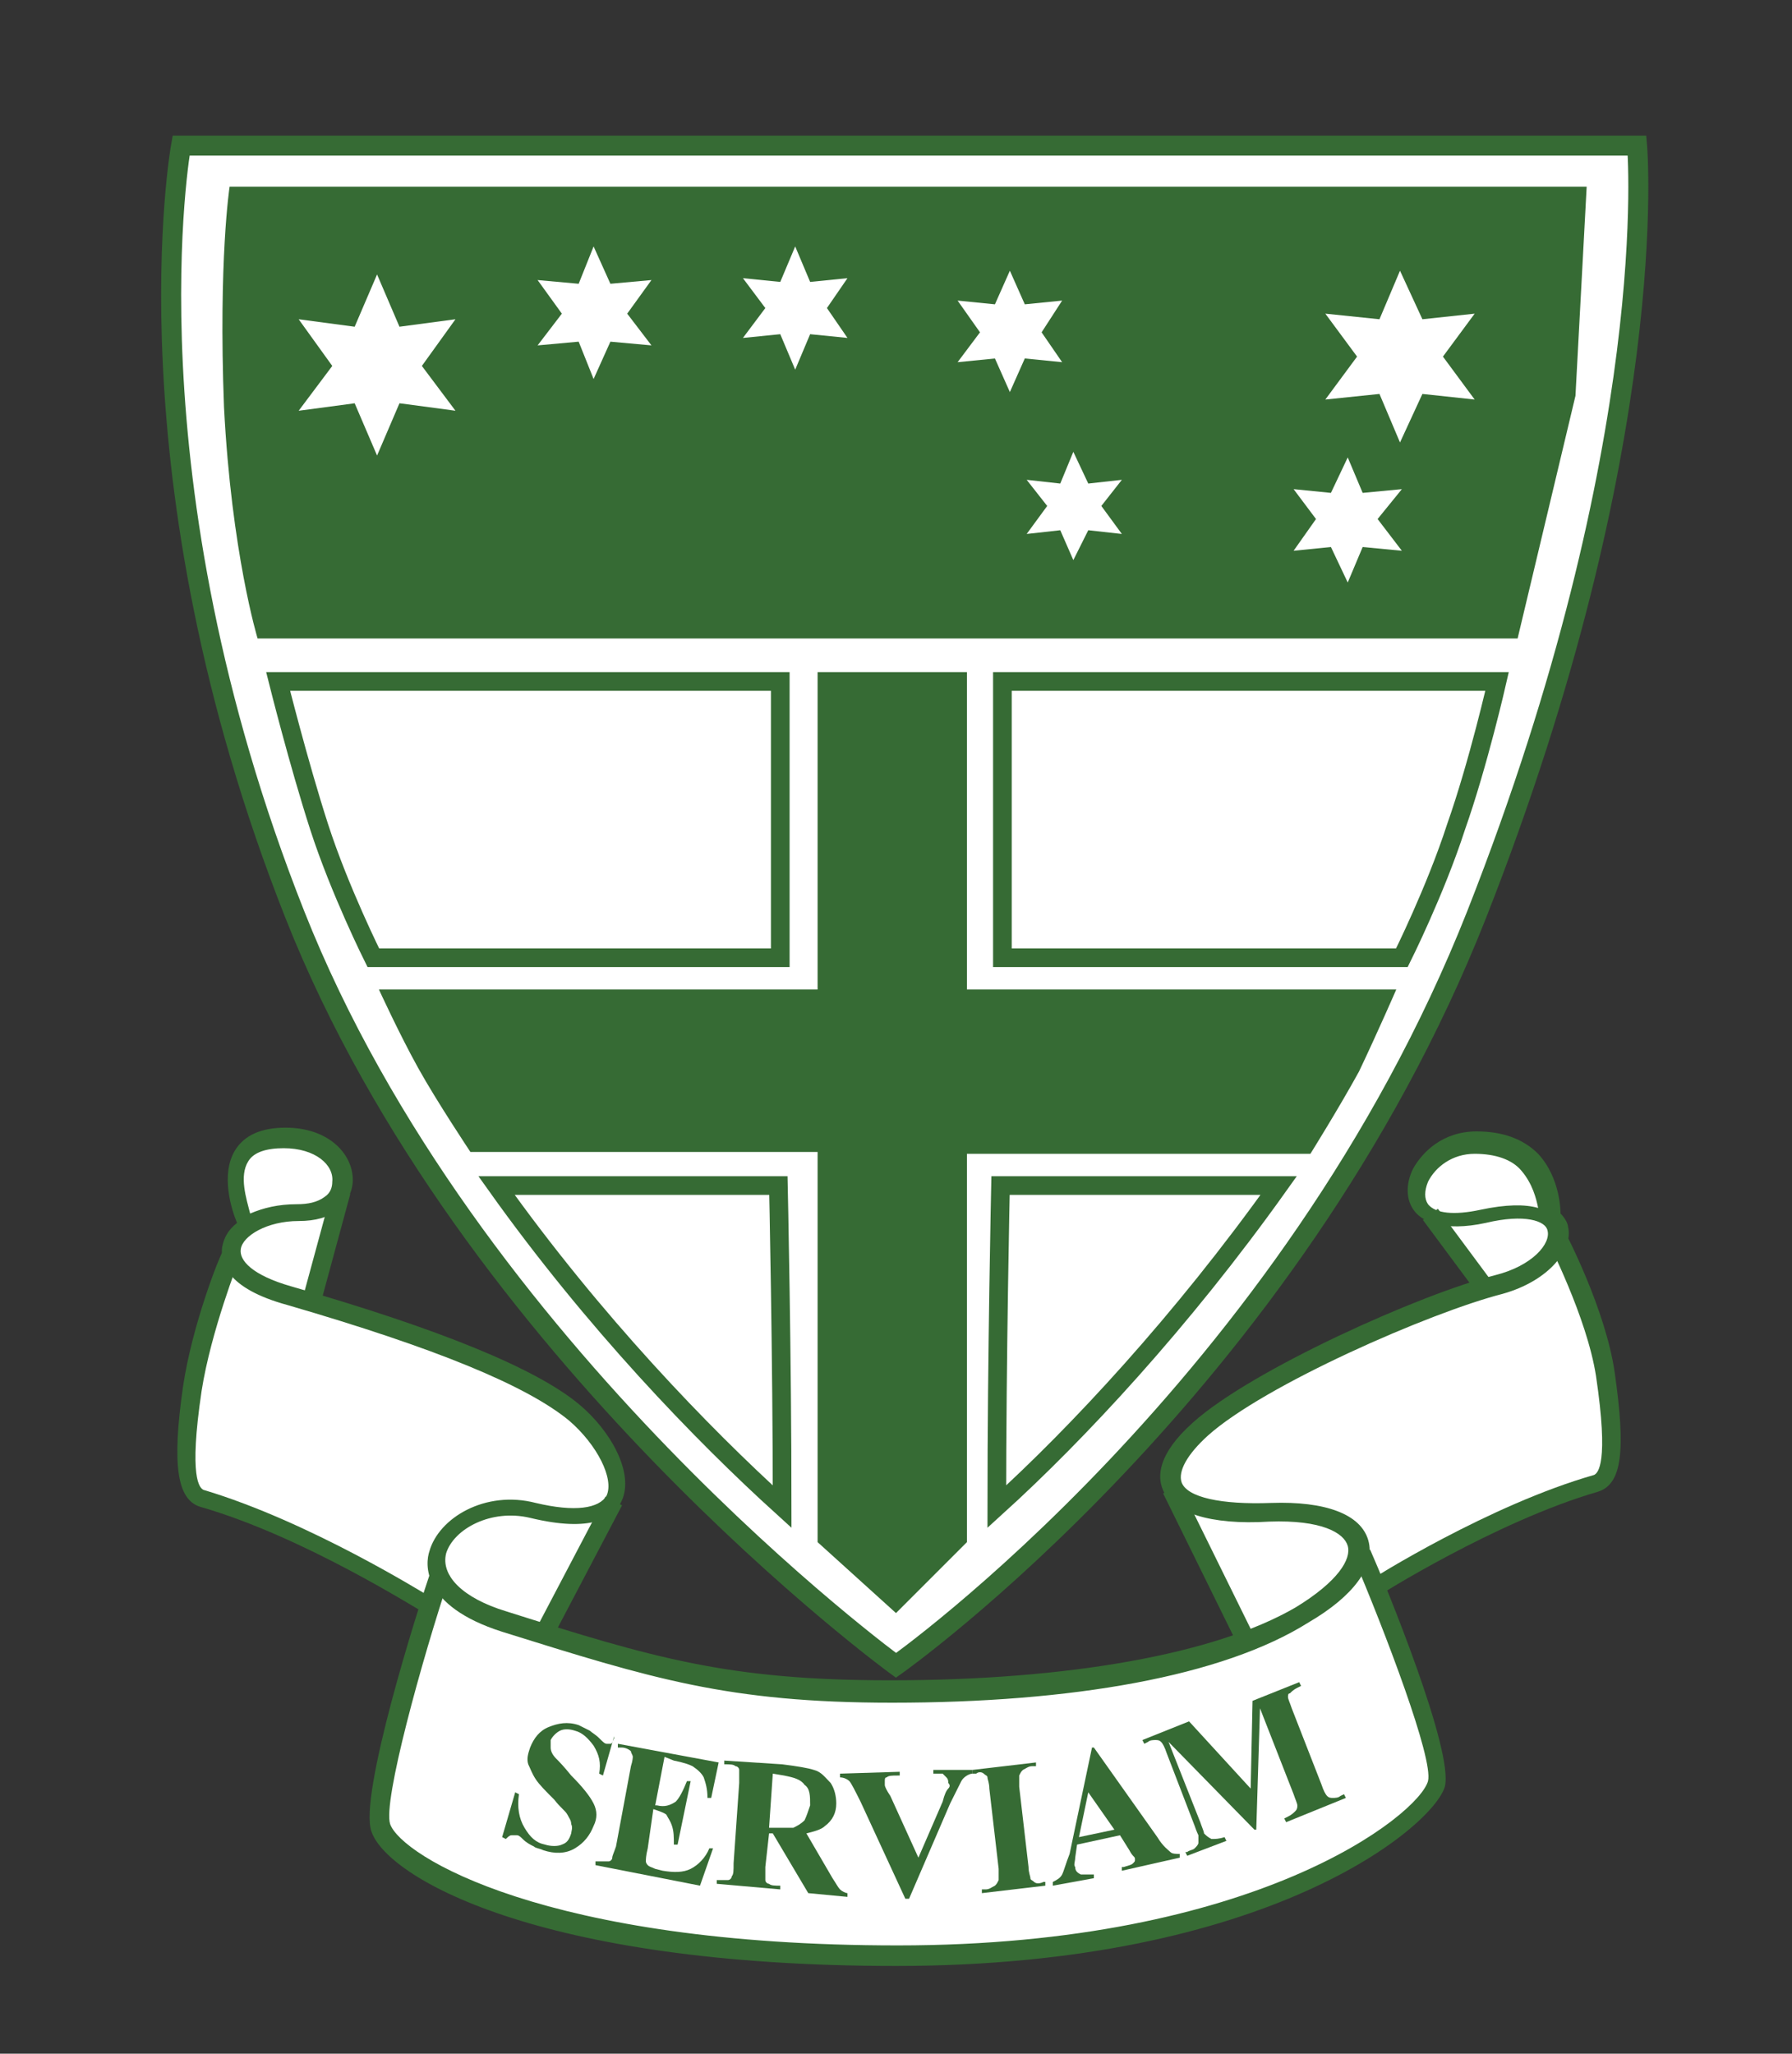 <?xml version="1.0" encoding="utf-8"?>
<!-- Generator: Adobe Illustrator 27.8.1, SVG Export Plug-In . SVG Version: 6.00 Build 0)  -->
<svg version="1.2" baseProfile="tiny" id="vector" xmlns="http://www.w3.org/2000/svg" xmlns:xlink="http://www.w3.org/1999/xlink"
	 x="0px" y="0px" viewBox="0 0 96 110" overflow="visible" xml:space="preserve">
<rect x="0" y="0" width="96" height="110" fill="#333333" stroke="none"/>
<g id="shield">
	<path fill="#FFFFFF" stroke="#366B34" stroke-width="1.071" d="M9.7,7.8h78c0,0,1.4,15.8-8.6,41.2C69.1,74.3,48,89.2,48,89.2
		S25.1,72.5,15.8,49C6.5,25.5,9.7,7.8,9.7,7.8z"/>
	<path fill="none" stroke="#366B34" d="M41.8,36.5v14.8l-21.8,0c0,0-1.8-3.6-2.9-7s-2.2-7.8-2.2-7.8L41.8,36.5z"/>
	<path fill="none" stroke="#366B34" d="M53.7,36.5v14.8l21.4,0c0,0,1.8-3.6,2.9-7c1.2-3.4,2.2-7.8,2.2-7.8L53.7,36.5z"/>
	<path fill="none" stroke="#366B34" d="M41.7,63.5c0,0,0.2,9.1,0.2,17.2c-4.3-3.9-10.1-9.9-15.3-17.2C34,63.5,41.7,63.5,41.7,63.5z"
		/>
	<path fill="none" stroke="#366B34" d="M53.6,63.5c0,0-0.2,9.1-0.2,17.2c4.3-3.9,9.9-9.9,15.1-17.2C61,63.5,53.6,63.5,53.6,63.5z"/>
	<path fill="#366B34" d="M13.8,34.2h67.5l3.1-13L85,10H12.3c0,0-0.6,3.9-0.3,11.8C12.4,29.6,13.8,34.2,13.8,34.2z"/>
	<path fill="#366B34" d="M74.8,53h-23V36h-8v17H20.3c0,0,1.1,2.4,2.1,4.2c1,1.8,2.8,4.5,2.8,4.5h18.6v20.9l4.2,3.8l3.8-3.8V61.8
		h18.4c0,0,1.5-2.4,2.6-4.4C73.8,55.3,74.8,53,74.8,53z"/>
</g>
<g id="stars">
	<polygon fill="#FFFFFF" points="22.6,19.6 24.4,22 21.4,21.6 20.2,24.4 19,21.6 16,22 17.8,19.6 16,17.1 19,17.5 20.2,14.7 
		21.4,17.5 24.4,17.1 	"/>
	<polygon fill="#FFFFFF" points="33.6,16.8 34.9,18.5 32.7,18.3 31.8,20.3 31,18.3 28.8,18.5 30.1,16.8 28.8,15 31,15.2 31.8,13.2 
		32.7,15.2 34.9,15 	"/>
	<polygon fill="#FFFFFF" points="44.3,16.5 45.4,18.1 43.4,17.9 42.6,19.8 41.8,17.9 39.8,18.1 41,16.5 39.8,14.9 41.8,15.1 
		42.6,13.2 43.4,15.1 45.4,14.9 	"/>
	<polygon fill="#FFFFFF" points="55.8,17.8 56.9,19.4 54.9,19.2 54.1,21 53.3,19.2 51.3,19.4 52.5,17.8 51.3,16.1 53.3,16.3 
		54.1,14.5 54.9,16.3 56.9,16.1 	"/>
	<polygon fill="#FFFFFF" points="59,27.1 60.1,28.6 58.3,28.4 57.5,30 56.8,28.4 55,28.6 56.1,27.1 55,25.7 56.8,25.9 57.5,24.2 
		58.3,25.9 60.1,25.7 	"/>
	<polygon fill="#FFFFFF" points="73.8,27.8 75.1,29.5 73,29.3 72.2,31.2 71.3,29.3 69.3,29.5 70.5,27.8 69.3,26.2 71.3,26.4 
		72.2,24.5 73,26.4 75.1,26.2 	"/>
	<polygon fill="#FFFFFF" points="77.3,19.1 79,21.4 76.2,21.1 75,23.7 73.9,21.1 71,21.4 72.7,19.1 71,16.8 73.9,17.1 75,14.5 
		76.2,17.1 79,16.8 	"/>
</g>
<path fill="#FFFFFF" d="M15.1,61c2,0,3.8,0.8,3.2,2.8s-2,6.1-2,6.1S23.9,72,27,73.6s6.9,3.6,5.6,6.6s-3.5,7.6-3.5,7.6s11.5,3,19,3
	s18.5-1.6,18.6-2.9c0.1-1.1-3.5-6-3.8-7.9c0,0-1.5-1.8,3.4-4.6s12.5-6.1,13-6.4s-3.2-4.5-3.2-4.5s-0.5-3.5,2.8-3.5s3.9,2.6,4.1,3.9
	s1.5,3.6,1.5,3.6s2.9,10,1.5,10.6s-12.5,5.6-12.5,5.6s3.8,9.5,3.2,11s-9.2,9-28.8,9s-27.8-5.6-27.9-7.2s3.1-11.9,3.1-11.9
	s-10.6-5.2-12.4-5.5s-0.8-5-0.6-5.9s2-6.9,2-6.9l0.4-1.2l0.6-0.6C13.2,65.6,11.5,61,15.1,61z"/>
<g id="ribbon">
	<path fill="#366B34" d="M47.8,91.2c-8.8,0-12.9-1.3-20.9-3.8c-4.4-1.4-4.1-3.7-3.9-4.3c0.5-1.8,3-3.3,5.7-2.6
		c2.1,0.5,3.4,0.3,3.8-0.4c0.4-0.9-0.5-2.7-2-4c-2.3-1.9-7.2-3.9-15.1-6.2c-3.3-0.9-3.6-2.3-3.5-3.1c0.1-0.5,0.3-0.9,0.8-1.3
		c-0.3-0.7-0.9-2.6-0.1-3.9c0.5-0.8,1.4-1.2,2.7-1.2c2.3,0,3.6,1.4,3.6,2.8c0,0.6-0.3,1.2-0.8,1.6c-0.5,0.4-1.2,0.6-2.1,0.6
		c-1.7,0-3,0.8-3.1,1.5c-0.1,0.6,0.6,1.4,2.7,2c8,2.3,13.1,4.4,15.4,6.3c1.7,1.4,3,3.7,2.3,5.2c-0.4,0.9-1.6,1.7-4.9,0.9
		c-2.1-0.5-4.1,0.6-4.5,1.9c-0.3,1.2,0.9,2.4,3.2,3.1c7.9,2.5,11.9,3.7,20.6,3.7c9.5,0,17.4-1.4,21.7-3.9c2.3-1.4,3-2.6,2.8-3.3
		c-0.2-0.7-1.4-1.4-4.2-1.3c-3.2,0.2-5.2-0.5-5.7-1.7c-0.3-0.7-0.3-1.9,1.6-3.6c3.1-2.8,12.2-6.9,16.2-7.9c2-0.5,3-1.7,2.8-2.4
		c-0.1-0.5-1.2-0.9-3.3-0.4c-2.3,0.5-3.4-0.1-3.8-0.6c-0.5-0.6-0.5-1.5-0.1-2.3c0.5-0.9,1.6-2,3.4-2c1.4,0,2.5,0.4,3.3,1.2
		c1.2,1.3,1.2,3.1,1.2,3.2l0,0c0.3,0.3,0.4,0.6,0.4,0.7c0.3,1.2-1,2.9-3.5,3.6c-3.9,1-12.8,4.9-15.8,7.6c-1.1,1-1.6,1.9-1.4,2.5
		c0.3,0.8,2.1,1.2,4.8,1.1c2.9-0.1,4.8,0.6,5.2,2c0.4,1.4-0.8,3-3.2,4.4C65.5,89.8,57.4,91.2,47.8,91.2z M15.2,61.5
		c-0.9,0-1.6,0.2-1.9,0.7c-0.5,0.8-0.1,2,0.1,2.8c0.7-0.3,1.5-0.5,2.5-0.5c0.6,0,1.1-0.1,1.5-0.4c0.3-0.2,0.4-0.5,0.4-0.8
		C17.9,62.4,16.9,61.5,15.2,61.5z M79,61.8c-1.2,0-2.1,0.7-2.5,1.5c-0.2,0.5-0.2,0.9,0,1.2c0.4,0.5,1.4,0.6,2.8,0.3
		c1.4-0.3,2.4-0.3,3.1-0.1c-0.1-0.5-0.3-1.3-0.9-2C81,62.1,80.1,61.8,79,61.8z"/>
	
		<rect x="14.3" y="66.3" transform="matrix(0.262 -0.965 0.965 0.262 -51.55 66.105)" fill="#366B34" width="6.2" height="1"/>
	
		<rect x="77.6" y="64.6" transform="matrix(0.803 -0.596 0.596 0.803 -24.588 59.718)" fill="#366B34" width="1" height="4.8"/>
	
		<rect x="26.8" y="83.6" transform="matrix(0.465 -0.885 0.885 0.465 -57.868 72.353)" fill="#366B34" width="8.3" height="1"/>
	
		<rect x="64.3" y="79.3" transform="matrix(0.897 -0.442 0.442 0.897 -30.418 37.276)" fill="#366B34" width="1" height="9.3"/>
	<path fill="#366B34" d="M48,105.3c-19.3,0-27.3-4.8-28.1-7.2c-0.7-1.9,2.5-12,3.2-14l1,0.3c-1.5,4.5-3.6,12.1-3.2,13.3
		c0.6,1.7,8.3,6.5,27.2,6.5c19.2,0,27.9-7,28.4-8.8c0.3-1.2-2.3-8-4-12l0.9-0.4c0.8,1.8,4.5,10.8,4,12.7
		C76.8,97.8,68,105.3,48,105.3z"/>
	<path fill="#366B34" d="M22.6,86.3c-0.1,0-6.3-4-11.9-5.6c-1.2-0.4-1.5-2.2-0.9-6.4c0.5-3.4,2-7.1,2.1-7.2l0.9,0.4c0,0-1.5,3.8-2,7
		c-0.7,4.7-0.1,5.2,0.1,5.3c5.7,1.7,11.9,5.6,12.1,5.7L22.6,86.3z"/>
	<path fill="#366B34" d="M73.8,85.5l-0.5-0.8c0.3-0.2,6.5-4.1,12.1-5.7c0.2-0.1,0.8-0.6,0.1-5.3c-0.5-3.2-2.6-7.2-2.6-7.3l0.9-0.5
		c0.1,0.2,2.2,4.2,2.7,7.6c0.6,4.2,0.4,6-0.9,6.4C80.1,81.5,73.8,85.5,73.8,85.5z"/>
	<g>
		<path fill="#366B34" d="M32.9,93l-0.6,2.1l-0.2-0.1c0.1-0.6,0-1-0.3-1.5c-0.3-0.4-0.6-0.7-1-0.8c-0.3-0.1-0.6-0.1-0.8,0
			c-0.2,0.1-0.4,0.3-0.5,0.5c0,0.1,0,0.3,0,0.4c0,0.2,0.1,0.4,0.3,0.6c0.1,0.1,0.4,0.4,0.8,0.9c0.6,0.6,1,1.1,1.2,1.5
			c0.2,0.4,0.2,0.8,0,1.2c-0.2,0.5-0.5,0.9-1,1.2c-0.5,0.3-1.1,0.3-1.7,0.1c-0.2-0.1-0.4-0.1-0.5-0.2c-0.2-0.1-0.4-0.2-0.6-0.4
			c-0.1-0.1-0.2-0.2-0.3-0.2c-0.1,0-0.2,0-0.3,0c-0.1,0-0.2,0.1-0.3,0.2l-0.2-0.1l0.7-2.4l0.2,0.1c-0.1,0.7,0,1.3,0.3,1.8
			c0.3,0.5,0.6,0.8,1.1,0.9c0.3,0.1,0.7,0.1,0.9,0c0.3-0.1,0.4-0.3,0.5-0.6c0-0.1,0.1-0.3,0-0.5c0-0.2-0.1-0.3-0.2-0.5
			c-0.1-0.2-0.4-0.4-0.7-0.8c-0.5-0.5-0.8-0.8-1-1.1c-0.2-0.3-0.3-0.6-0.4-0.8c-0.1-0.3,0-0.6,0.1-0.9c0.2-0.5,0.5-0.9,1-1.1
			c0.5-0.2,1-0.3,1.6-0.1c0.2,0.1,0.4,0.2,0.6,0.3c0.1,0.1,0.3,0.2,0.5,0.4c0.2,0.2,0.3,0.3,0.4,0.3c0.1,0,0.2,0,0.2,0
			c0.1,0,0.1-0.1,0.2-0.3L32.9,93z"/>
		<path fill="#366B34" d="M35.6,94.1l-0.5,2.6l0.1,0c0.4,0.1,0.7,0,1-0.2c0.2-0.2,0.4-0.6,0.6-1.1l0.2,0l-0.7,3.4l-0.2,0
			c0-0.4,0-0.7-0.1-1c-0.1-0.3-0.2-0.4-0.3-0.6c-0.1-0.1-0.4-0.2-0.7-0.3L34.7,99c-0.1,0.4-0.1,0.6-0.1,0.7s0.1,0.2,0.1,0.2
			c0.1,0.1,0.2,0.1,0.4,0.2l0.4,0.1c0.6,0.1,1.1,0.1,1.5-0.1c0.4-0.2,0.8-0.6,1-1.1l0.2,0l-0.7,2l-5.6-1.1l0-0.2l0.2,0
			c0.2,0,0.3,0,0.5,0c0.1,0,0.2-0.1,0.2-0.2c0-0.1,0.1-0.3,0.2-0.6l0.8-4.3c0.1-0.3,0.1-0.5,0.1-0.5c0-0.1-0.1-0.2-0.1-0.3
			c-0.1-0.1-0.3-0.2-0.5-0.2l-0.2,0l0-0.2l5.4,1l-0.4,1.9l-0.2,0c0-0.5-0.1-0.8-0.2-1.1c-0.1-0.2-0.3-0.4-0.6-0.6
			c-0.2-0.1-0.5-0.2-1-0.3L35.6,94.1z"/>
		<path fill="#366B34" d="M41.2,98.2L41,100c0,0.4,0,0.6,0,0.7c0,0.1,0.1,0.2,0.2,0.2c0.1,0.1,0.3,0.1,0.6,0.1l0,0.2l-3.4-0.3l0-0.2
			c0.3,0,0.5,0,0.6,0c0.1,0,0.2-0.1,0.2-0.2c0.1-0.1,0.1-0.3,0.1-0.7l0.3-4.3c0-0.4,0-0.6,0-0.7c0-0.1-0.1-0.2-0.2-0.2
			c-0.1-0.1-0.3-0.1-0.6-0.1l0-0.2l3.1,0.2c0.8,0.1,1.4,0.2,1.7,0.3c0.4,0.1,0.6,0.4,0.9,0.7c0.2,0.3,0.3,0.7,0.3,1.1
			c0,0.5-0.2,0.9-0.6,1.2c-0.2,0.2-0.6,0.3-1,0.4l1.4,2.4c0.2,0.3,0.3,0.5,0.4,0.6c0.1,0.1,0.3,0.2,0.4,0.2l0,0.2l-2.1-0.2l-1.9-3.2
			L41.2,98.2z M41.4,95l-0.2,2.9l0.3,0c0.5,0,0.8,0,1,0c0.2-0.1,0.4-0.2,0.6-0.4c0.1-0.2,0.2-0.5,0.3-0.8c0-0.5,0-0.9-0.3-1.1
			c-0.2-0.3-0.6-0.4-1.1-0.5L41.4,95z"/>
		<path fill="#366B34" d="M52.1,94.8l0,0.2c-0.2,0-0.5,0.2-0.6,0.4c-0.1,0.2-0.3,0.6-0.6,1.2l-2.2,5.1l-0.2,0l-2.4-5.2
			c-0.3-0.6-0.5-1-0.6-1.1c-0.1-0.1-0.3-0.2-0.5-0.2l0-0.2l3.2-0.1l0,0.2l-0.1,0c-0.3,0-0.5,0-0.6,0.1c-0.1,0-0.1,0.1-0.1,0.2
			c0,0.1,0,0.1,0,0.2c0,0.1,0.1,0.3,0.3,0.6l1.5,3.3l1.3-3c0.1-0.4,0.2-0.6,0.3-0.7s0.1-0.2,0-0.3c0-0.1,0-0.2-0.1-0.3
			c-0.1-0.1-0.1-0.1-0.2-0.2C50.4,95,50.2,95,50,95l0-0.2L52.1,94.8z"/>
		<path fill="#366B34" d="M56,100.8l0,0.2l-3.4,0.4l0-0.2l0.2,0c0.2,0,0.3-0.1,0.5-0.2c0.1-0.1,0.1-0.1,0.2-0.3c0-0.1,0-0.3,0-0.6
			l-0.5-4.3c0-0.3-0.1-0.5-0.1-0.6c0-0.1-0.1-0.1-0.2-0.2c-0.1-0.1-0.3-0.1-0.4,0l-0.2,0l0-0.2l3.4-0.4l0,0.2l-0.2,0
			c-0.2,0-0.3,0.1-0.5,0.2c-0.1,0.1-0.1,0.1-0.2,0.3c0,0.1,0,0.3,0,0.6l0.5,4.3c0,0.3,0.1,0.5,0.1,0.6c0,0.1,0.1,0.1,0.2,0.2
			c0.1,0.1,0.3,0.1,0.5,0L56,100.8z"/>
		<path fill="#366B34" d="M60,98.3l-2.3,0.5l-0.1,0.7c0,0.2-0.1,0.4,0,0.5c0,0.2,0.1,0.3,0.3,0.4c0.1,0,0.3,0,0.7,0l0,0.2l-2.2,0.4
			l0-0.2c0.2-0.1,0.4-0.2,0.5-0.4c0.1-0.2,0.2-0.6,0.4-1.1l1.2-5.7l0.1,0l3.4,4.8c0.3,0.5,0.6,0.7,0.7,0.8c0.1,0.1,0.3,0.1,0.5,0.1
			l0,0.2l-3.1,0.7l0-0.2l0.1,0c0.3-0.1,0.4-0.1,0.5-0.2c0.1-0.1,0.1-0.1,0.1-0.2c0-0.1,0-0.1-0.1-0.2c0,0-0.1-0.1-0.2-0.3L60,98.3z
			 M59.7,98l-1.4-2l-0.5,2.4L59.7,98z"/>
		<path fill="#366B34" d="M67,95.8l0.1-4.7l2.5-1l0.1,0.2l-0.2,0.1c-0.2,0.1-0.3,0.2-0.4,0.3C69,90.7,69,90.8,69,90.9
			c0,0.1,0.1,0.3,0.2,0.6l1.6,4.1c0.1,0.3,0.2,0.5,0.3,0.6c0.1,0.1,0.2,0.1,0.3,0.1c0.1,0,0.3,0,0.4-0.1l0.2-0.1l0.1,0.2l-3.2,1.3
			l-0.1-0.2l0.2-0.1c0.2-0.1,0.3-0.2,0.4-0.3c0.1-0.1,0.1-0.2,0.1-0.3c0-0.1-0.1-0.3-0.2-0.6l-1.8-4.6l-0.2,6.5l-0.1,0l-4.6-4.7
			l1.7,4.3c0.1,0.3,0.2,0.5,0.2,0.6c0.1,0.1,0.2,0.2,0.4,0.3c0.2,0,0.4,0,0.7-0.1l0.1,0.2l-2.1,0.8l-0.1-0.2l0.1,0
			c0.1-0.1,0.3-0.1,0.4-0.2c0.1-0.1,0.2-0.2,0.2-0.3c0-0.1,0-0.2,0-0.4c0,0-0.1-0.2-0.2-0.5l-1.5-3.9c-0.1-0.3-0.2-0.5-0.3-0.6
			c-0.1-0.1-0.2-0.1-0.3-0.1c-0.1,0-0.3,0-0.4,0.1l-0.2,0.1l-0.1-0.2l2.5-1L67,95.8z"/>
	</g>
</g>
</svg>
